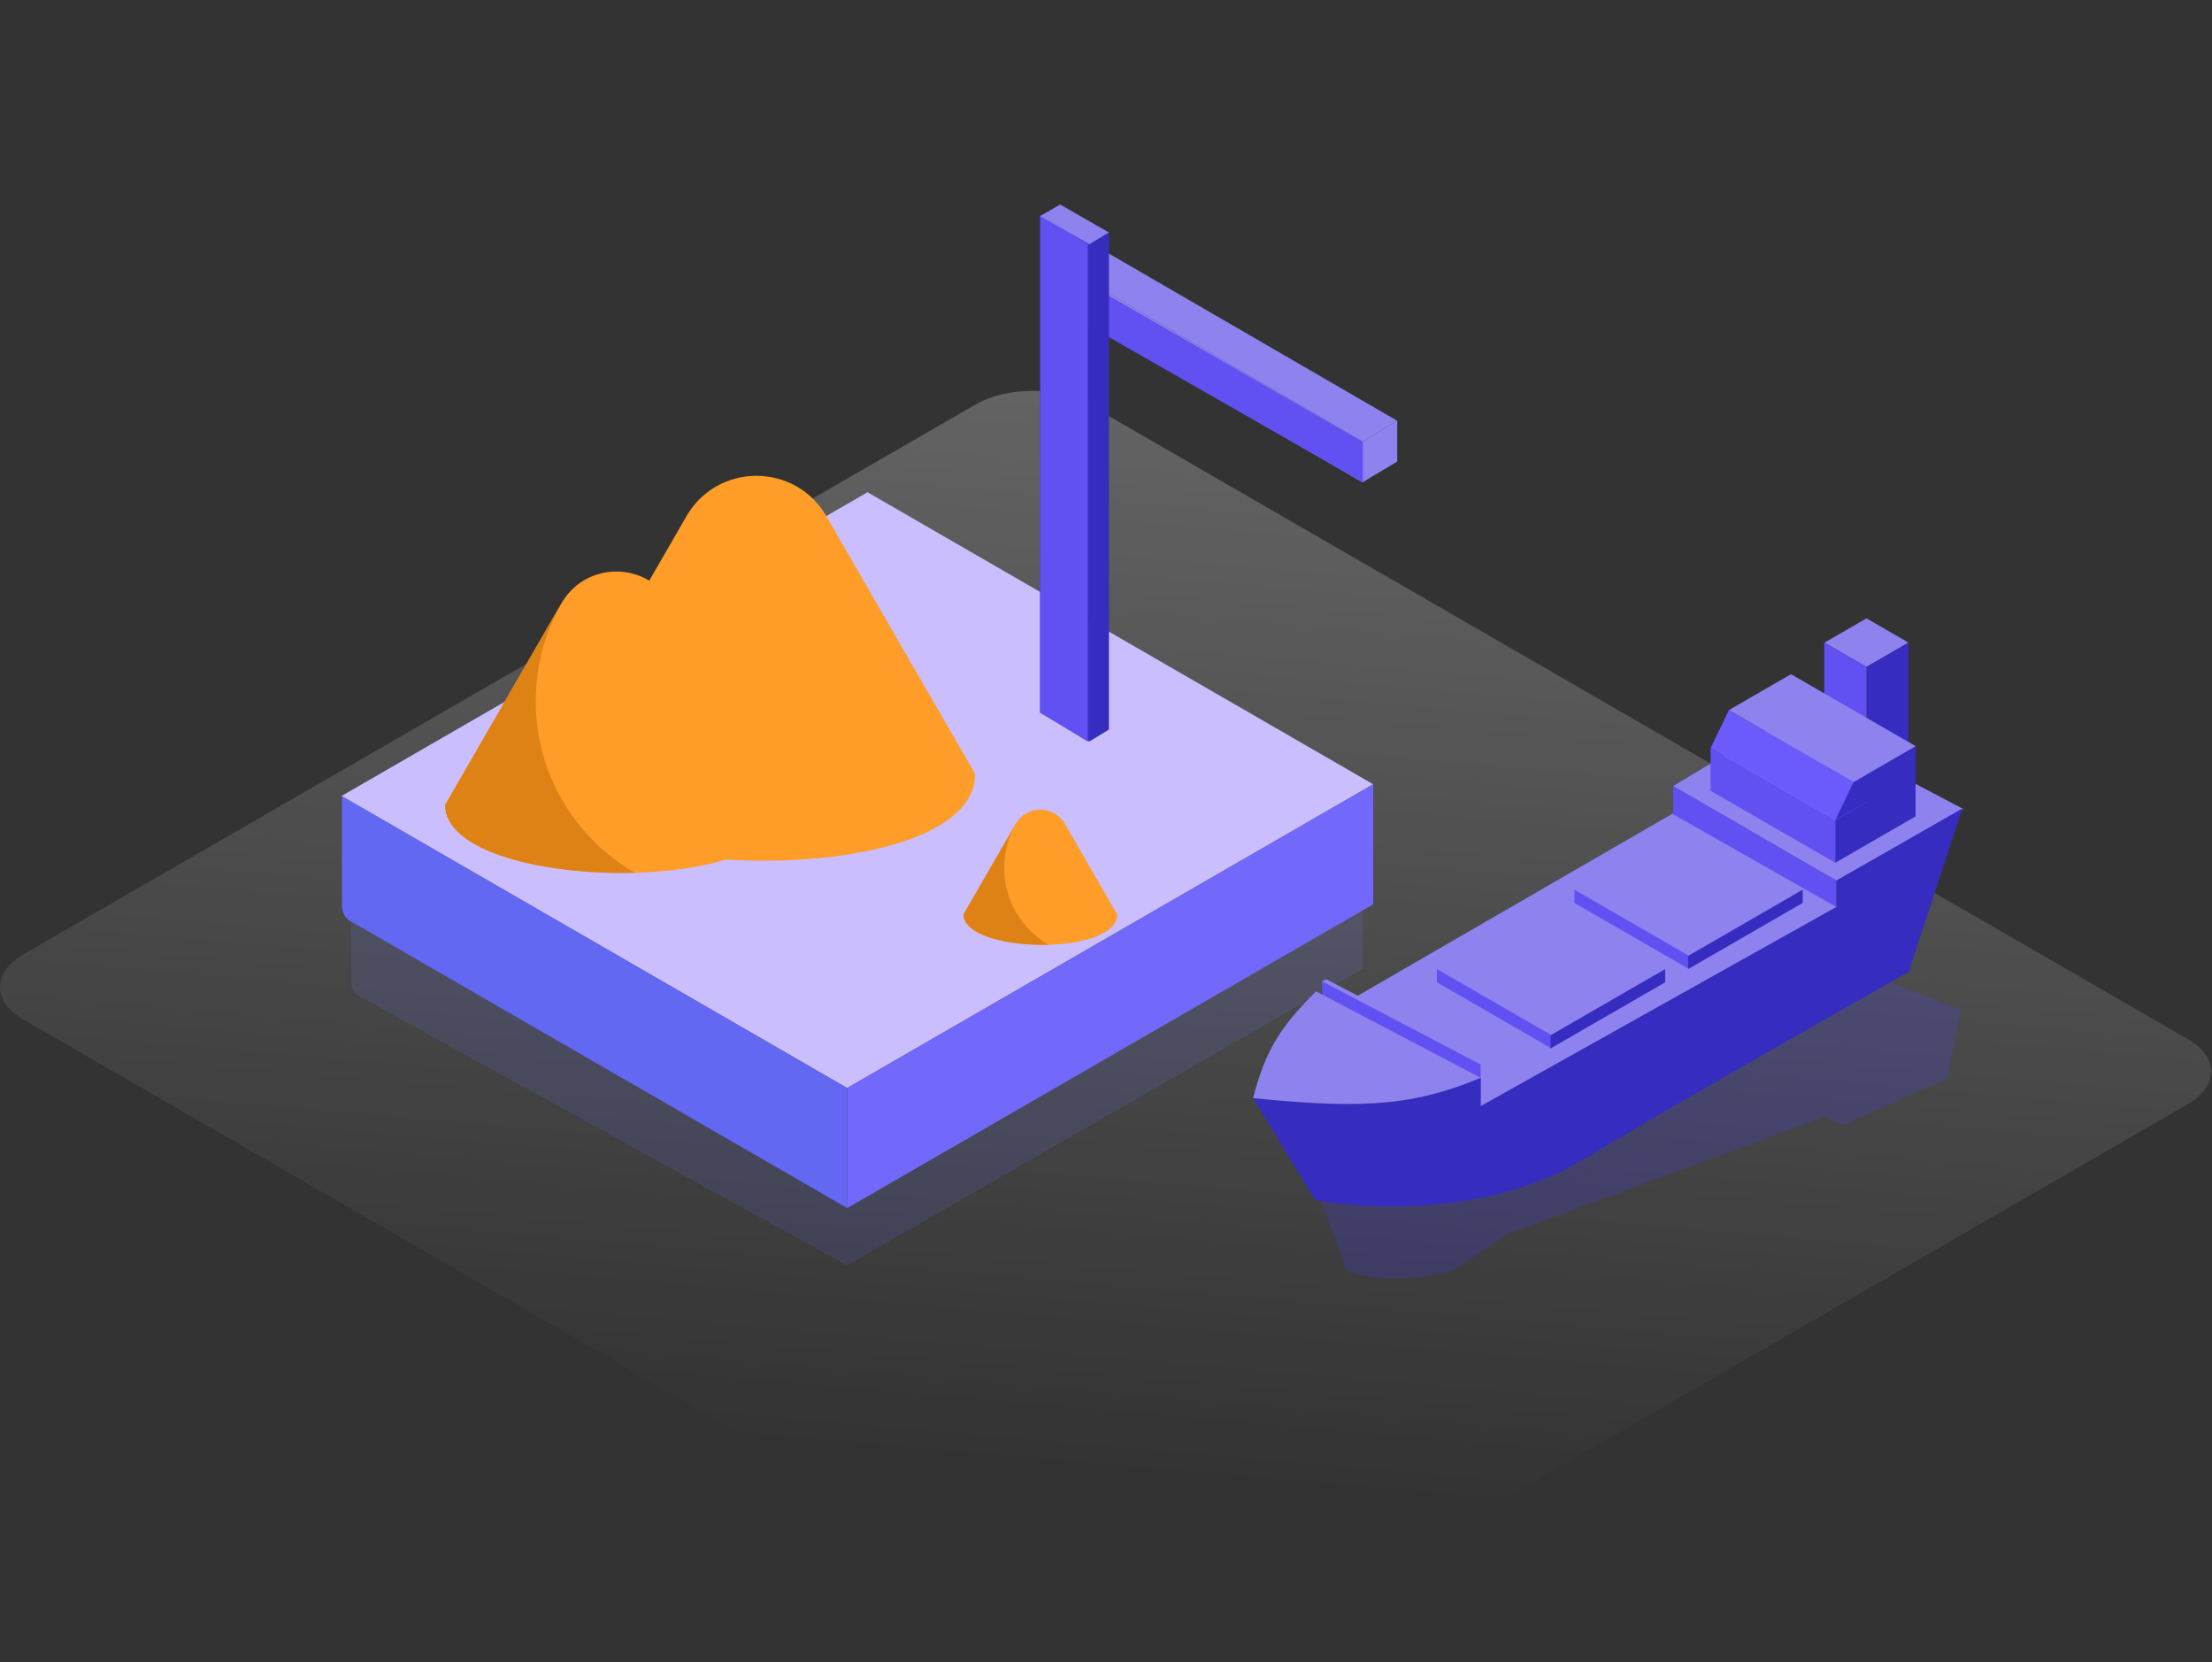 <svg xmlns="http://www.w3.org/2000/svg" width="768" height="577" viewBox="0 0 768 577" fill="none"><rect x="0" y="0" width="768" height="577" fill="#333333" stroke="none"/><g clip-path="url(#clip0_4_270)"><g opacity="0.3"><path d="M636.225 365.924L527.669 418.077L527.504 418.157L516.776 425.347L498.386 437.671L633.746 387.541L636.225 365.924Z" fill="#362DC0"></path><path d="M469.598 441.93C469.929 441.462 470.262 441.007 470.599 440.565C483.853 423.149 501.614 425.82 516.776 425.347C523.083 425.15 528.941 424.408 533.838 421.45L504.72 440.964C489.415 444.672 481.831 444.628 469.598 441.93Z" fill="#362DC0"></path><path d="M456.531 410.803L467.965 442.171C468.849 441.608 469.726 441.073 470.599 440.565C483.853 423.149 501.614 425.82 516.776 425.347L527.504 418.157L527.669 418.077L636.225 365.924L633.746 387.541L639.899 390.641L676.128 374.269L680.731 350.525L642.998 335.763C621.659 348.632 571.641 378.553 542.282 395.29C512.924 412.028 463.316 395.952 456.531 410.803Z" fill="#362DC0"></path></g><g opacity="0.15"><path d="M294.072 439.246L473.064 336.291V295.596L294.072 398.552V439.246Z" fill="#6268F2"></path><path d="M121.92 340.132C121.92 342.766 122.843 344.759 124.481 345.663L294.072 439.246V398.573L121.92 303.577V340.132Z" fill="#6268F2"></path></g><path d="M338.792 140.365C349.605 134.122 367.136 134.122 377.95 140.365L759.557 360.686C770.37 366.929 770.37 377.051 759.557 383.294L428.875 574.213C418.062 580.456 400.53 580.456 389.717 574.213L8.11 353.892C-2.703 347.649 -2.703 337.527 8.11 331.284L338.792 140.365Z" fill="url(#paint0_linear_4_270)" fill-opacity="0.4"></path><path d="M637.846 314.734L514.093 384.006L456.927 354.012L580.786 282.379L637.846 314.734Z" fill="#8E82EE"></path><path d="M546.642 308.838L586.406 331.795V336.386L546.642 313.429V308.838Z" fill="#6251F2"></path><path d="M498.891 336.386L538.654 359.344V363.935L498.891 340.978V336.386Z" fill="#6251F2"></path><path d="M586.129 331.795L625.892 308.838V313.429L586.129 336.386V331.795Z" fill="#362DC0"></path><path d="M538.378 359.344L578.141 336.386V340.978L538.378 363.935V359.344Z" fill="#362DC0"></path><path d="M515.504 383.248V373.368V368.78L460.455 339.897L459.044 340.603L460.455 354.365L515.504 383.248Z" fill="#8E82EE"></path><path d="M514.092 384.006V374.126V369.538L459.044 340.655V355.123L514.092 384.006Z" fill="#6251F2"></path><path d="M681.698 280.857L620.96 248.834L580.898 272.871L637.589 305.677L681.698 280.857Z" fill="#8E82EE"></path><path d="M648.042 214.651L662.624 223.07L648.042 231.488L633.46 223.07L648.042 214.651Z" fill="#8E82EE"></path><path d="M648.043 231.485L662.659 223.047V273.529L648.043 281.967V231.485Z" fill="#362DC0"></path><path d="M633.394 223.024L648.043 231.482V282.045L633.394 273.588V223.024Z" fill="#6251F2"></path><path d="M593.912 259.687L637.203 284.681V299.486L593.912 274.492V259.687Z" fill="#6251F2"></path><path d="M593.912 259.687L637.203 284.681L643.59 271.455L600.299 246.461L593.912 259.687Z" fill="#6C5BFC"></path><path d="M637.203 284.678L665.081 268.583V283.39L637.203 299.486V284.678Z" fill="#362DC0"></path><path d="M637.203 284.679L665.077 268.587L665.131 259.012L643.575 271.456L637.203 284.679Z" fill="#362DC0"></path><path d="M621.839 234.032L665.116 259.018L643.59 271.446L600.313 246.46L621.839 234.032Z" fill="#8E82EE"></path><path d="M637.597 314.849L580.916 282.643V272.85L637.597 305.665V314.849Z" fill="#6251F2"></path><path d="M456.574 416.47L435.049 381.183C476.412 385.439 492.394 382.997 514.092 374.125V384.006L637.598 314.843V305.668L681.355 280.614L662.653 337.426C638.422 351.071 581.844 383.23 549.38 402.708C516.915 422.187 473.982 419.999 456.574 416.47Z" fill="#362DC0"></path><path d="M435.049 381.183C476.412 385.439 492.394 382.997 514.092 374.126L456.927 344.131C443.652 357.246 439.216 365.479 435.049 381.183Z" fill="#8E82EE"></path><path d="M118.551 276.326L294.119 377.69L476.769 272.237L301.201 170.873L118.551 276.326Z" fill="#CABEFF"></path><path d="M294.118 419.369L476.769 313.915V272.234L294.118 377.687V419.369Z" fill="#7269FC"></path><path d="M118.72 313.859C118.72 316.523 119.636 318.549 121.268 319.492L294.118 419.327V377.645L118.72 276.338V313.859Z" fill="#6268F2"></path><path d="M238.331 179.206C249.131 160.499 276.13 160.499 286.93 179.206L338.567 268.643C338.567 310.482 186.694 307.165 186.694 268.643L238.331 179.206Z" fill="#FF9D28"></path><path d="M296.79 230.827C300.807 223.869 310.849 223.869 314.866 230.827L334.073 264.093C334.073 279.655 277.584 278.421 277.584 264.093L296.79 230.827Z" fill="#FF9D28"></path><path d="M194.966 209.382C203.423 194.735 224.565 194.735 233.022 209.382L273.455 279.415C273.455 312.177 154.533 309.579 154.533 279.415L194.966 209.382Z" fill="#FF9D28"></path><path fill-rule="evenodd" clip-rule="evenodd" d="M195.875 207.935C195.558 208.4 195.255 208.883 194.967 209.383L154.533 279.415C154.533 295.591 188.731 303.839 220.45 302.959C199.865 291.103 186.007 268.88 186.007 243.419C186.007 230.434 189.612 218.29 195.875 207.935Z" fill="#DE8215"></path><path d="M378.107 84.025L366.011 91.214L361.148 88.229L373.184 81.101L378.107 84.025Z" fill="#8E82EE"></path><path d="M378.107 97.856V84.025L485.117 146.058L473.021 153.246L378.107 97.856Z" fill="#8E82EE"></path><path d="M366.011 105.388L378.107 98.199V97.856L473.021 153.246V167.42L366.011 105.388Z" fill="#8E82EE"></path><path d="M473.021 153.246L485.117 146.058V160.232L473.021 167.42V153.246Z" fill="#8E82EE"></path><path d="M365.74 106.006L377.885 98.889V98.549L473.179 153.388V167.421L365.74 106.006Z" fill="#6251F2"></path><path d="M361.148 75.081L378.178 85.114L385.024 80.948L368.08 71L361.148 75.081Z" fill="#362DC0"></path><path d="M378.178 85.114L361.148 75.081V247.38L378.178 257.413V85.114Z" fill="#362DC0"></path><path d="M385.024 80.948L378.178 85.114V257.413L385.024 253.247V80.948Z" fill="#362DC0"></path><path d="M377.677 84.728L361.148 74.673V247.358L377.677 257.413V84.728Z" fill="#6251F2"></path><path d="M378.178 84.774L361.148 74.983L368.08 71L385.024 80.708L378.178 84.774Z" fill="#8E82EE"></path><path d="M352.662 285.976C356.457 279.403 365.943 279.403 369.738 285.976L387.882 317.401C387.882 332.103 334.518 330.937 334.518 317.401L352.662 285.976Z" fill="#FF9D28"></path><path fill-rule="evenodd" clip-rule="evenodd" d="M353.066 285.332C352.925 285.539 352.79 285.754 352.661 285.977L334.518 317.402C334.518 324.661 349.864 328.362 364.097 327.967C354.86 322.647 348.641 312.674 348.641 301.249C348.641 295.424 350.257 289.977 353.066 285.332Z" fill="#DE8215"></path></g><defs><linearGradient id="paint0_linear_4_270" x1="478.945" y1="77.58" x2="440.936" y2="516.034" gradientUnits="userSpaceOnUse"><stop stop-color="white" stop-opacity="0.7"></stop><stop offset="1" stop-color="white" stop-opacity="0"></stop></linearGradient><clipPath id="clip0_4_270"><rect width="768" height="577" fill="white"></rect></clipPath></defs></svg>